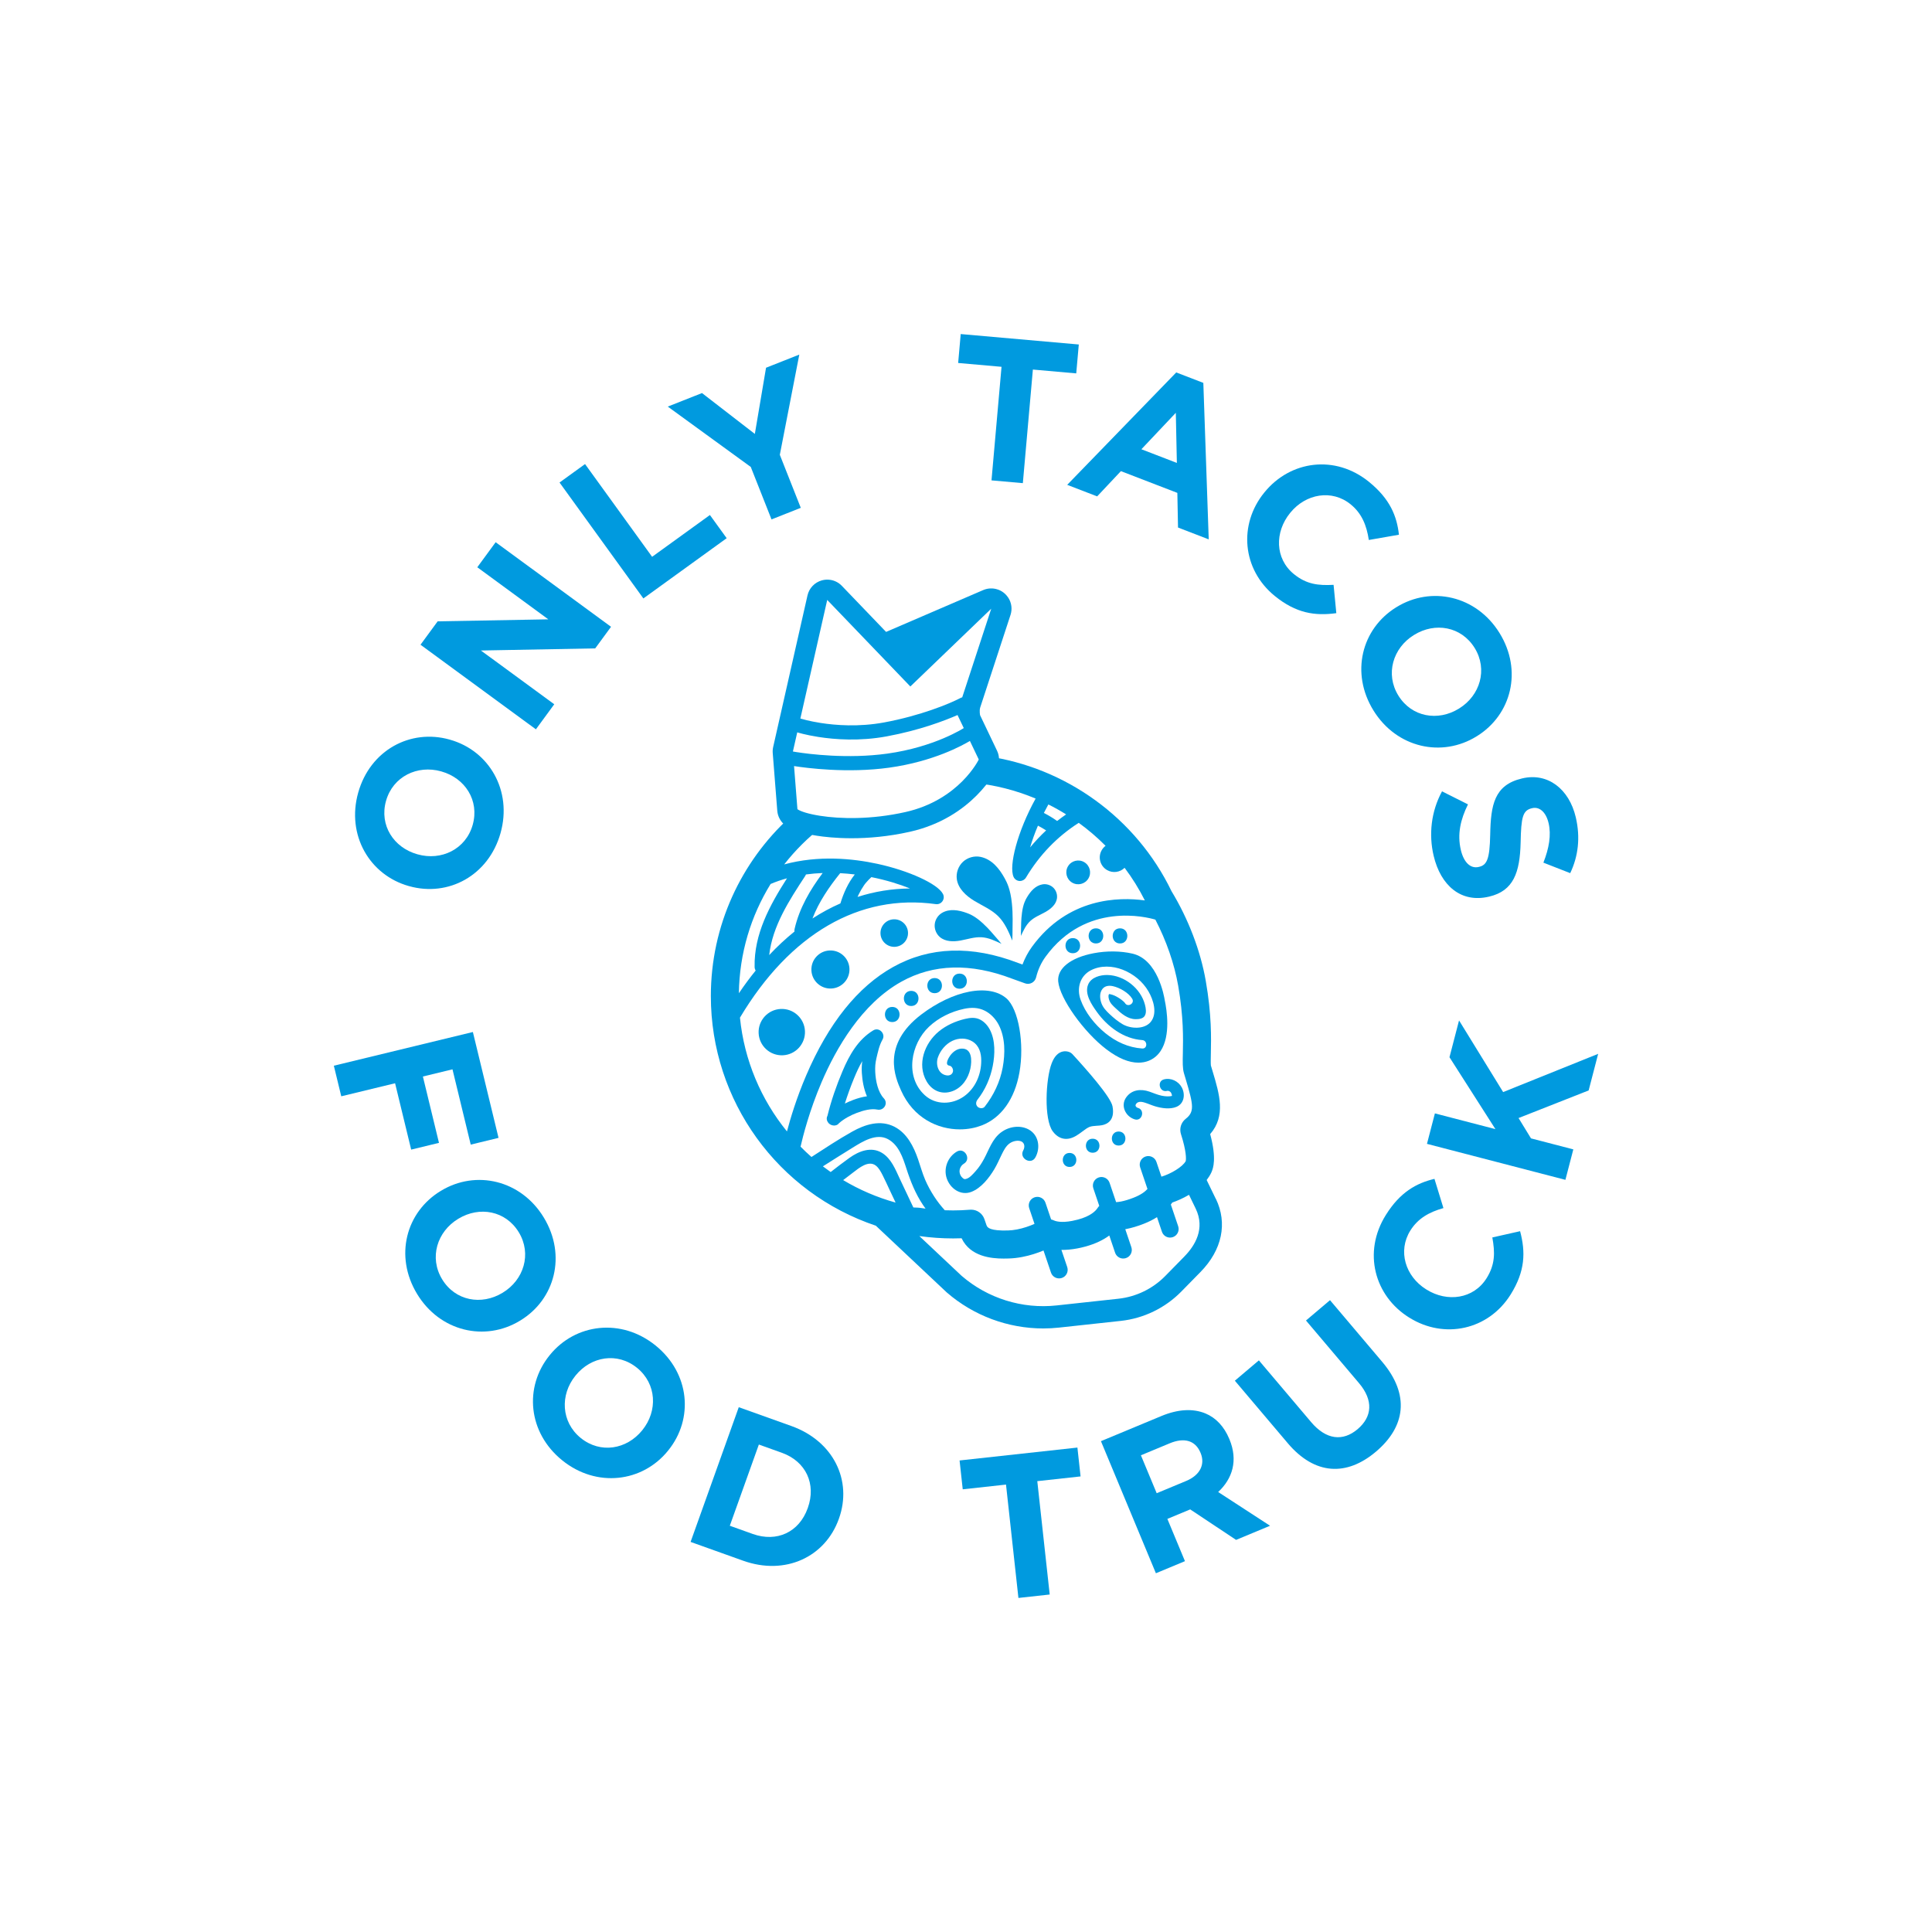 <svg xmlns="http://www.w3.org/2000/svg" id="Layer_1" data-name="Layer 1" viewBox="0 0 1200 1200"><defs><style>      .cls-1 {        fill: #009adf;        stroke-width: 0px;      }    </style></defs><g><path class="cls-1" d="m254.13,550.41l-.24-.07c-24.32-6.85-38.83-31.64-31.4-58.04,7.43-26.39,32.44-39.79,56.76-32.94l.24.07c24.32,6.85,38.83,31.64,31.4,58.03-7.43,26.39-32.44,39.79-56.76,32.94Zm20.06-71.24l-.24-.07c-14.66-4.13-29.91,3.18-34.18,18.33-4.27,15.15,4.75,29.03,19.41,33.16l.24.07c14.66,4.13,29.91-3.18,34.18-18.33,4.27-15.15-4.75-29.03-19.41-33.16Z"></path><path class="cls-1" d="m261.18,400.46l10.66-14.54,68.74-1.24-44.13-32.34,11.41-15.56,71.67,52.53-9.83,13.41-71,1.32,45.56,33.39-11.4,15.56-71.67-52.53Z"></path><path class="cls-1" d="m347.54,299.7l15.84-11.46,41.66,57.6,35.9-25.96,10.41,14.4-51.74,37.42-52.07-72Z"></path><path class="cls-1" d="m466.32,290.03l-51.55-37.49,21.25-8.4,32.83,25.38,6.95-41.11,20.66-8.17-12.1,62.25,13.02,32.93-18.18,7.19-12.88-32.58Z"></path><path class="cls-1" d="m622.06,227.83l-26.93-2.38,1.59-17.96,73.34,6.48-1.59,17.95-26.93-2.38-6.23,70.55-19.47-1.72,6.23-70.56Z"></path><path class="cls-1" d="m730.59,231.33l16.82,6.48,3.35,97.2-19.07-7.35-.42-21.52-35.06-13.51-14.75,15.68-18.6-7.17,67.72-69.81Zm.38,56.2l-.65-31.13-21.38,22.64,22.03,8.49Z"></path><path class="cls-1" d="m785.29,305.92l.16-.2c15.96-19.58,43.79-23.6,64.95-6.35,12.99,10.59,17.24,21.25,18.5,32.76l-18.7,3.26c-1.38-9.15-4.39-16.52-11.28-22.13-11.61-9.46-27.84-6.64-37.46,5.17l-.16.2c-9.62,11.81-9.48,28.31,2.33,37.93,7.87,6.42,15.26,7.2,24.68,6.69l1.7,17.6c-13.26,1.8-24.98.11-38.27-10.71-20.27-16.52-22.58-44.44-6.46-64.22Z"></path><path class="cls-1" d="m867.17,377.23l.22-.13c21.48-13.29,49.56-7.24,63.99,16.07,14.43,23.31,7.41,50.8-14.07,64.09l-.22.13c-21.48,13.29-49.56,7.24-63.99-16.07-14.43-23.31-7.41-50.8,14.07-64.09Zm38.95,62.92l.22-.13c12.95-8.02,17.86-24.19,9.58-37.58-8.28-13.38-24.61-16.12-37.56-8.1l-.22.13c-12.95,8.02-17.86,24.2-9.58,37.58,8.28,13.38,24.61,16.12,37.56,8.1Z"></path><path class="cls-1" d="m895.68,491.53l16.11,8.08c-4.6,9.3-6.76,18.41-4.44,28.3,1.83,7.79,6.02,11.76,11.09,10.57l.25-.06c4.82-1.13,6.6-4.68,6.9-20.01.35-18.47,2.53-30.85,19.71-34.89l.25-.06c15.7-3.69,29.04,6.48,33.19,24.15,2.96,12.61,1.53,24.29-3.45,34.72l-16.66-6.52c3.51-8.91,4.95-17.2,3.24-24.5-1.71-7.29-5.95-10.34-10.15-9.35l-.25.06c-5.69,1.34-6.67,5.48-6.98,21.33-.45,18.62-4.43,29.99-19.51,33.54l-.25.06c-17.18,4.04-29.9-6.8-34.28-25.46-3.08-13.1-1.61-27.4,5.21-39.96Z"></path></g><g><path class="cls-1" d="m293.71,640.99l15.94,65.76-17.27,4.19-11.33-46.76-18.38,4.46,9.99,41.21-17.27,4.19-9.99-41.21-33.43,8.1-4.61-19,86.36-20.93Z"></path><path class="cls-1" d="m273.75,739.71l.22-.13c21.61-13.08,49.63-6.75,63.83,16.71,14.2,23.46,6.9,50.87-14.71,63.95l-.22.13c-21.61,13.08-49.63,6.75-63.83-16.71-14.2-23.46-6.9-50.87,14.71-63.95Zm38.32,63.31l.22-.13c13.03-7.89,18.11-24.02,9.96-37.48-8.15-13.47-24.45-16.36-37.48-8.47l-.22.13c-13.03,7.89-18.11,24.02-9.95,37.48,8.15,13.47,24.45,16.36,37.48,8.47Z"></path><path class="cls-1" d="m341.33,841.85l.16-.2c15.9-19.64,44.41-23.17,65.72-5.92,21.31,17.26,23.74,45.53,7.84,65.16l-.16.2c-15.9,19.64-44.41,23.17-65.72,5.92-21.31-17.26-23.74-45.53-7.84-65.16Zm57.52,46.58l.16-.2c9.59-11.84,8.89-28.74-3.34-38.64-12.23-9.91-28.55-7.11-38.14,4.73l-.16.2c-9.59,11.84-8.89,28.74,3.34,38.64,12.23,9.91,28.55,7.11,38.14-4.73Z"></path><path class="cls-1" d="m458.87,874.04l32.63,11.67c26.3,9.41,38.01,33.95,29.59,57.5l-.09.24c-8.42,23.55-33.13,35.34-59.43,25.93l-32.63-11.67,29.92-83.67Zm8.65,78.72c15.06,5.39,28.85-1.14,34.15-15.96l.09-.24c5.3-14.82-1.14-28.85-16.2-34.24l-14.22-5.09-18.04,50.44,14.22,5.09Z"></path><path class="cls-1" d="m624.85,922.1l-26.88,2.94-1.96-17.92,73.19-8.01,1.96,17.92-26.88,2.94,7.71,70.41-19.43,2.13-7.71-70.41Z"></path><path class="cls-1" d="m683.82,895.13l37.51-15.6c10.43-4.34,19.74-4.77,27.37-1.63,6.47,2.67,11.62,8.09,14.83,15.83l.1.23c5.51,13.24,1.82,24.54-7,32.75l32.23,20.96-21.1,8.78-28.5-18.94-14.18,5.9,10.92,26.25-18.05,7.51-34.13-82.04Zm52.91,24.73c8.79-3.66,11.88-10.44,9-17.36l-.1-.23c-3.22-7.74-10.27-9.48-19.06-5.82l-17.93,7.46,9.8,23.56,18.28-7.61Z"></path><path class="cls-1" d="m799.8,896.33l-32.81-38.75,14.92-12.63,32.48,38.37c9.35,11.04,19.71,12.08,28.82,4.38,9.11-7.71,9.96-17.91.85-28.66l-32.89-38.85,14.92-12.63,32.4,38.27c17.39,20.54,14.39,40.38-3.83,55.79-18.21,15.42-37.97,14.68-54.86-5.28Z"></path><path class="cls-1" d="m875.38,818.43l-.22-.13c-21.42-13.39-28.87-40.51-14.39-63.65,8.88-14.21,18.94-19.75,30.2-22.44l5.57,18.15c-8.91,2.51-15.84,6.42-20.55,13.95-7.94,12.7-3.12,28.44,9.8,36.52l.22.13c12.91,8.08,29.26,5.87,37.34-7.04,5.38-8.61,5.24-16.04,3.56-25.32l17.25-3.88c3.44,12.93,3.22,24.77-5.86,39.3-13.86,22.17-41.27,27.94-62.91,14.41Z"></path><path class="cls-1" d="m886.32,710.47l4.92-18.92,37.59,9.77-28.53-44.66,5.94-22.85,27.39,44.5,59.02-23.75-5.91,22.73-43.54,17.15,7.73,12.63,26.29,6.83-4.92,18.92-86-22.35Z"></path></g><g><g><path class="cls-1" d="m662.18,707.38c.67,0,1.3-.07,1.87-.18,3.11-.6,5.72-2.53,8.23-4.41,1.52-1.13,3.08-2.3,4.4-2.83,1.18-.48,2.93-.63,4.48-.73,1.07-.06,2.18-.13,3.28-.34,3.17-.6,8.23-2.93,6.56-11.75-1.11-5.84-16.11-22.84-24.96-32.45-.47-.51-1.06-.92-1.7-1.18-1.31-.54-2.71-.68-4.04-.43-3.03.58-5.4,3.02-7.04,7.25-3.81,9.78-4.94,34.9.64,42.39,2.73,3.66,5.78,4.66,8.29,4.66Z"></path><path class="cls-1" d="m559.65,677.29c7.63,17.14,22.76,24.18,36.52,24.18,2.52,0,5-.24,7.37-.69,2.12-.4,4.18-.99,6.15-1.74,12.2-4.68,20.54-16.35,23.49-32.85,3.21-17.96-.53-39.47-8.02-46.04-5.2-4.57-13.41-6.05-23.13-4.2-9.57,1.83-20.14,6.85-29.75,14.14-25.15,19.08-16.05,39.51-12.63,47.2Zm60.61-40.87c4.19,8.02,4.13,17.94,2.53,26.65-1.65,8.93-5.6,17.2-11.18,24.33-1.04,1.33-3.36,1.1-4.43,0-1.28-1.31-1.05-3.09,0-4.43,4.76-6.07,7.94-13.3,9.43-20.85,1.41-7.15,1.71-15.9-1.76-22.53-1.39-2.65-3.41-4.94-6.1-6.31-3.01-1.53-6.22-1.16-9.4-.4-5.84,1.4-11.56,3.92-16.22,7.76-8.86,7.3-13.71,20.32-7.63,30.95,3.4,5.94,9.54,8.56,16.08,6.15,6.03-2.23,9.81-7.86,11.12-13.95,1.04-4.85,1.23-13.06-5.83-12.46-2.69.23-5.05,2.09-6.61,4.2-1.02,1.37-3.76,5.91-.6,6.36,1.67.23,2.61,2.39,2.19,3.86-.51,1.78-2.17,2.43-3.86,2.19-5.25-.73-6.97-6.82-5.42-11.21,1.49-4.26,4.82-8.27,8.92-10.23,3.94-1.88,8.69-1.97,12.49.36,4.23,2.6,5.49,7.17,5.49,11.88,0,8.62-3.6,17.19-10.74,22.25-7.34,5.2-17.51,5.48-24.32-.75-12.52-11.45-8.75-31.82,2.58-42.5,5.98-5.64,13.77-9.43,21.78-11.13,4.43-.94,8.75-.92,12.87,1.13,3.69,1.84,6.73,5.08,8.64,8.71Z"></path><path class="cls-1" d="m687.31,651.83c7.2,5.46,13.84,8.21,19.8,8.21,1.14,0,2.25-.1,3.33-.3l.11-.02c4.29-.82,7.87-3.22,10.33-6.93,6.33-9.54,3.89-25.3,2.55-31.62-.4-2.57-4.34-25.17-19.94-28.83-7.42-1.74-16.02-1.83-24.22-.27-14.3,2.73-22.73,9.44-22,17.51.96,10.55,15.83,31.48,30.02,42.24Zm1.62-30.77c.67,2.15,2.43,3.7,4.03,5.2,3.46,3.24,7.39,6.72,12.38,6.77,1.9.02,4.49-.22,5.62-1.98,1.26-1.96.75-4.84.21-6.95-2.59-10.16-12.78-18.28-23.29-18.51-4.44-.09-10.13,1.38-12.01,5.91-2.42,5.81,2.19,12.55,5.44,17.06,6.56,9.13,16.63,16.68,28.15,17.46,3.34.22,3.36,5.45,0,5.22-8.6-.58-16.39-4.18-23-9.6-6.48-5.31-12.39-12.67-15.25-20.6-2.56-7.07-.55-14.82,6.38-18.39,6.1-3.14,13.48-2.79,19.75-.34,6.63,2.59,12.39,7.28,15.99,13.45,3.07,5.26,5.79,13.85,1.29,19.1-3.98,4.64-12.41,4.15-17.27,1.34-2.92-1.69-5.63-3.94-8.08-6.24-2.1-1.97-4.12-4.06-5.13-6.8-1.05-2.82-1.36-6.46.64-8.95,1.59-1.96,4.07-2.19,6.4-1.7,4.17.88,9.84,4.08,12.07,7.86,1.71,2.91-2.81,5.53-4.51,2.64-.09-.16-.02-.1-.38-.48-.28-.3-.59-.58-.9-.84-.77-.67-1.61-1.25-2.47-1.8-1.75-1.1-3.57-2.03-5.61-2.41-.54-.1-.52-.09-.67.24-.46,1-.09,2.35.22,3.34Z"></path><path class="cls-1" d="m605.13,559.52c5.08,3.09,10.74,5.42,14.94,9.63,4.12,4.13,6.45,9.67,8.68,15.06l.12-3.42c.03-7.44.38-12.37-.38-19.77-.9-8.83-3.12-13.03-4.39-15.35-3.4-6.23-8.05-11.95-14.99-13.43-3.88-.82-8.12.36-11.02,3.07-2.89,2.71-4.35,6.87-3.79,10.79.85,5.88,5.75,10.34,10.82,13.42Z"></path><path class="cls-1" d="m649.4,566.4c3.24-1.82,6.39-4.49,7.05-8.14.44-2.44-.38-5.06-2.13-6.82-1.75-1.75-4.37-2.58-6.81-2.15-4.37.77-7.39,4.24-9.65,8.06-.84,1.42-2.32,3.99-3.07,9.49-.63,4.61-.52,7.69-.66,12.33v2.14c1.51-3.32,3.08-6.73,5.75-9.21,2.71-2.53,6.3-3.87,9.53-5.69Z"></path><path class="cls-1" d="m583.81,582.06c3.4,2.87,8.36,2.93,12.74,2.13,4.38-.8,8.71-2.31,13.15-2.04,4.36.26,8.43,2.2,12.36,4.11l-1.63-1.97c-3.69-4.18-5.94-7.11-10.05-10.88-4.9-4.5-8.23-5.74-10.09-6.41-5-1.8-10.45-2.69-15.08-.06-2.58,1.47-4.37,4.24-4.64,7.2-.27,2.96.98,6.01,3.25,7.93Z"></path><path class="cls-1" d="m499.97,640.37c-.39-7.94-7.14-14.07-15.08-13.69-7.95.39-14.07,7.14-13.69,15.08.39,7.94,7.14,14.07,15.08,13.69,7.95-.39,14.07-7.14,13.69-15.08Z"></path><path class="cls-1" d="m516.37,613.99c6.52-.32,11.56-5.86,11.24-12.39-.32-6.52-5.86-11.56-12.39-11.24-6.52.32-11.56,5.86-11.24,12.39.32,6.52,5.86,11.56,12.39,11.24Z"></path><path class="cls-1" d="m555.85,588.09c4.72-.23,8.36-4.24,8.13-8.96-.23-4.72-4.24-8.36-8.96-8.13-4.72.23-8.36,4.24-8.13,8.96.23,4.72,4.24,8.36,8.96,8.13Z"></path><path class="cls-1" d="m665.93,548.21c3.51,2.07,8.04.91,10.11-2.6,2.07-3.51.91-8.04-2.6-10.11-3.51-2.07-8.04-.91-10.11,2.6-2.07,3.51-.91,8.04,2.6,10.11Z"></path><path class="cls-1" d="m621.67,703.4c-5.41,4.15-7.37,10.63-10.47,16.41-1.45,2.7-3.13,5.27-5.18,7.55-1.57,1.75-3.83,4.51-6.28,4.96-.84.15-1.12-.08-1.86-.69-1.03-.85-1.71-2.22-1.86-3.54-.25-2.2.98-4.3,2.66-5.29,4.81-2.86.44-10.39-4.39-7.52-5.59,3.32-8.34,10.3-6.29,16.53,2.09,6.35,8.65,11.06,15.33,8.48,6.13-2.37,10.99-8.64,14.27-14.1,1.75-2.91,3.05-6.03,4.55-9.07,1.23-2.5,2.58-5.24,4.9-6.92,1.99-1.44,5.02-2.13,7.12-1.32,2.24.86,2.58,3.5,1.39,5.64-2.74,4.89,4.78,9.29,7.52,4.39,3.36-6,2.11-14.08-4.31-17.46-5.41-2.84-12.34-1.68-17.07,1.95Z"></path><path class="cls-1" d="m724.9,677.58c.07-.02.14-.03.22-.05.05,0,.12,0,.22,0,.09,0,.15,0,.2.01.13.03.26.05.38.09.33.06.87.37,1.36.95.23.27.63,1.32.64,1.89,0,.09,0,.16,0,.22,0,0,0,0-.01,0h0s0,0,0,0c0,0,0,0-.02,0-1.63.48-4.28.31-6.37-.13-2.65-.57-5.11-1.67-7.66-2.55-5.27-1.82-10.98-1.21-14.39,3.63-3.65,5.19-.34,11.93,5.37,13.63,4.57,1.36,6.53-5.78,1.97-7.14-.26-.08-.26-.05-.24-.03-.02-.02-.07-.06-.23-.15-.41-.26-.21-.03-.56-.41-.28-.3-.28-.29-.45-.68.02.05,0-.42-.03-.38.08-.28.34-.84.14-.48.21-.4.02-.15.35-.52.08-.09.55-.49.52-.5.13-.09.27-.17.41-.25.09-.05.13-.08.15-.1,0,0,.01,0,.02,0,1.31-.5,2.6-.26,4.28.27,2.14.67,4.18,1.62,6.33,2.26,4.03,1.2,9.23,2,13.24.32,4.82-2.02,5.58-7.78,3.3-12.04-2.1-3.92-6.76-6.15-11.1-5.01-4.6,1.21-2.65,8.35,1.97,7.14Zm3,3.18s0-.01.01-.02c0,.19-.01.19-.01.02Z"></path><path class="cls-1" d="m514.09,696.82c1.36,2.49,5.32,3.2,7.05.79,3.2-2.78,7.15-4.9,11.1-6.39,3.9-1.47,8.81-2.83,12.66-2.03,4.06.85,7-3.84,4.07-6.98-3.68-3.94-5.06-10.78-5.34-16.28-.15-3.04.03-5.66.7-8.47.96-4.04,1.76-8.14,3.83-11.78,2.05-3.58-2.09-7.9-5.72-5.72-9.51,5.72-14.93,15.41-19.12,25.32-3.81,9-7.07,18.35-9.39,27.85-.69,1.24-.52,2.58.15,3.68Zm21.47-37.71c-.33,2.45-.41,4.93-.25,7.41.31,4.79,1.2,9.87,3.16,14.41-2.89.4-5.74,1.21-8.45,2.23-1.79.67-3.54,1.44-5.26,2.28,1.68-5.36,3.61-10.65,5.74-15.81,1.46-3.54,3.08-7.15,5.06-10.52Z"></path><path class="cls-1" d="m595.99,614.12c6.05,0,6.06-9.4,0-9.4s-6.06,9.4,0,9.4Z"></path><path class="cls-1" d="m666.34,592.07c6.05,0,6.06-9.4,0-9.4s-6.06,9.4,0,9.4Z"></path><path class="cls-1" d="m680.71,586c6.05,0,6.06-9.4,0-9.4s-6.06,9.4,0,9.4Z"></path><path class="cls-1" d="m695.66,586c6.05,0,6.06-9.4,0-9.4s-6.06,9.4,0,9.4Z"></path><path class="cls-1" d="m580.52,616.89c6.05,0,6.06-9.4,0-9.4s-6.06,9.4,0,9.4Z"></path><path class="cls-1" d="m554.2,634.82c6.05,0,6.06-9.4,0-9.4s-6.06,9.4,0,9.4Z"></path><path class="cls-1" d="m565.96,624.85c6.05,0,6.06-9.4,0-9.4s-6.06,9.4,0,9.4Z"></path><path class="cls-1" d="m678.68,707.28c-5.6,0-5.61,8.71,0,8.71s5.61-8.71,0-8.71Z"></path><path class="cls-1" d="m664.32,716.11c-5.6,0-5.61,8.71,0,8.71s5.61-8.71,0-8.71Z"></path><path class="cls-1" d="m694.8,702.81c-5.6,0-5.61,8.71,0,8.71s5.61-8.71,0-8.71Z"></path></g><g><path class="cls-1" d="m755.15,744.63l-5.67-11.7c1.1-1.41,2.07-2.92,2.84-4.54.11-.25.22-.49.29-.67.83-2.07,3.19-7.95-.95-23.31,9.83-11.32,5.78-24.8,1.52-38.99l-1.08-3.61c-.15-1.18-.08-4.73-.02-7.35.21-9.62.53-24.15-3.16-45.23-3.27-18.71-10.82-38.47-21.26-55.67-21.98-45.6-65.76-76.99-115.06-83.91.56,1.57.47,3.3-.26,4.82-.23.48-2.7,5.48-8.15,11.73,13.56,1.27,26.72,4.62,39.05,9.81-11.35,20.55-16.73,41.81-13.71,48.61.66,1.49,2.09,2.48,3.71,2.58.09,0,.18,0,.27,0,1.52,0,2.94-.8,3.73-2.12,8.43-14.09,19.44-25.48,32.79-34,5.92,4.29,11.49,9.06,16.66,14.27-.92.69-1.72,1.57-2.34,2.62-2.55,4.31-1.12,9.86,3.19,12.4,3.62,2.14,8.11,1.46,10.97-1.36,4.75,6.31,8.97,13.08,12.57,20.26-16.17-2.23-47.77-1.8-70.05,28.73-2.47,3.39-4.46,7.1-5.95,11.08l-2.8-1.01c-28.73-10.99-54.84-10.13-77.57,2.56-21.94,12.24-40.11,34.93-54.02,67.44-5.91,13.82-9.71,26.38-11.89,34.68-16.14-19.82-26.55-44.25-29.2-70.67,31.14-52.1,74.28-77.14,121.62-70.51,1.61.24,3.21-.46,4.15-1.79.94-1.32,1.07-3.06.32-4.51-3.22-6.26-21.13-14.49-40.79-18.74-15.2-3.29-36.46-5.44-57.82.37,6.87-8.79,14.82-16.69,23.64-23.52-1.4-.17-2.61-.34-3.6-.5-4.51-.71-12.67-2.32-16.68-5.16-30.05,27.53-48.92,67.08-48.92,110.95,0,65.13,41.66,122.28,102.62,142.69l-.04.05,43.77,41.18.21.19c16.64,14.45,38.04,22.35,59.91,22.35,3.25,0,6.52-.18,9.78-.53l38.42-4.17c14.18-1.54,27.5-8,37.5-18.18l11.91-12.14c13.46-13.71,16.95-30.3,9.59-45.51Zm-115.32-218.3c1.16-3.99,2.76-8.57,4.86-13.5,1.73.91,3.43,1.9,5.08,2.95-3.52,3.28-6.84,6.79-9.94,10.55Zm16.79-16.4c-2.63-1.86-5.39-3.53-8.26-4.99.87-1.74,1.81-3.5,2.8-5.28,3.77,1.88,7.45,3.94,11.02,6.17-1.9,1.31-3.76,2.68-5.57,4.1Zm-123.85,46.85c.23-.51.46-1.01.71-1.5.46-.94.95-1.86,1.48-2.75.5-.85,1.02-1.68,1.58-2.49.31-.44.61-.92.97-1.33-.64.75.23-.27.46-.54,1.01-1.2,2.11-2.32,3.26-3.37,9.35,1.86,17.63,4.46,23.98,7.05-11.17.1-22.06,1.87-32.56,5.25.05-.1.09-.21.14-.31Zm-10.92-14.44c3.07.16,6.1.44,9.07.8-4.15,5.27-6.95,11.49-8.93,17.98-5.93,2.59-11.72,5.72-17.35,9.37,3.96-10.3,10.25-19.49,17.21-28.15Zm-21.25.8c3.46-.47,6.93-.76,10.37-.89-7.83,10.47-14.44,21.75-17.43,34.68-.14.6-.16,1.16-.08,1.67-5.41,4.36-10.65,9.23-15.7,14.61,2.04-18.11,12.53-34.14,22.38-49.16.2-.31.36-.61.47-.92Zm-21.94,5.9c3.32-1.41,6.71-2.57,10.15-3.51-10.68,16.69-20.52,34.66-20.11,55.02.02.91.27,1.67.66,2.28-3.59,4.42-7.07,9.12-10.43,14.09.33-24.85,7.5-48.08,19.72-67.88Zm18.58,163.17c1.41-6.24,5.44-22.29,13.13-40.22,8.92-20.79,24.73-48.45,49.44-62.23,19.9-11.1,43.03-11.74,68.82-1.88l8.06,2.9c1.39.5,2.93.38,4.24-.32,1.3-.7,2.25-1.93,2.6-3.37,1.16-4.78,3.16-9.13,5.93-12.92,25.07-34.33,62.89-24.54,68.16-22.97,6.83,13.16,11.78,27.42,14.16,41.03,3.4,19.4,3.1,32.91,2.91,41.84-.13,5.73-.21,9.51.67,12.49l1.15,3.86s0,0,0,.01c4.89,16.27,5.42,20.17-.1,24.53-2.85,2.25-4,6.04-2.89,9.5,3.34,10.36,3.28,15.45,2.94,16.73-1.92,3.62-9.39,7.97-15.08,9.66l-3.09-9.13c-.91-2.8-3.92-4.32-6.72-3.41-2.8.91-4.32,3.92-3.41,6.72l4.55,13.46c-1.45,1.64-4.03,3.63-8.64,5.43-2.9,1.13-5.53,1.93-7.82,2.37-1.19.23-2.19.33-3.02.37l-4.03-11.93c-.91-2.8-3.92-4.32-6.72-3.41-2.8.91-4.32,3.92-3.41,6.72l3.7,10.96c-.4.41-.76.85-1.07,1.34-1.14,1.76-4.24,5.03-12.2,7.16-1.24.33-2.44.61-3.56.82-6.9,1.32-10.3.2-11.43-.34-.53-.25-1.08-.43-1.64-.57l-3.5-10.35c-.91-2.8-3.92-4.32-6.72-3.41-2.8.91-4.32,3.92-3.41,6.72l3.31,9.8c-2.93,1.29-6.72,2.67-10.86,3.46-1.98.38-3.9.59-5.72.64-10.78.28-12.69-1.67-13.19-3.17-.47-1.41-.93-2.73-1.37-3.95-1.24-3.5-4.54-5.8-8.2-5.8-.23,0-.46,0-.69.03-3.61.29-7.15.43-10.52.43-1.72,0-3.44-.03-5.16-.1-2.43-2.68-4.66-5.54-6.61-8.56-2.14-3.3-4.06-6.79-5.61-10.42-1.75-4.1-2.92-8.43-4.37-12.64-2.72-7.91-6.84-16.19-14.62-20.21-8.76-4.54-18.25-1.54-26.32,2.99-8.64,4.85-16.96,10.36-25.29,15.75-2.34-2.06-4.6-4.2-6.79-6.42Zm26.47,20.77c2.06-1.57,4.12-3.15,6.18-4.72,3.55-2.7,9.56-7.83,14.1-4.29,1.93,1.51,3.15,3.87,4.24,6.01,1.52,2.98,2.89,6.05,4.32,9.08,1.24,2.63,2.48,5.25,3.72,7.88-11.63-3.24-22.55-7.97-32.55-13.95Zm43.59,17c-2.78-5.9-5.57-11.8-8.36-17.69-2.76-5.85-5.33-12.7-11.14-16.23-6.72-4.08-14.33-1.08-20.16,3.09-3.97,2.83-7.84,5.82-11.7,8.82-1.64-1.14-3.25-2.32-4.83-3.53,6.16-3.92,12.34-7.81,18.55-11.65,6.1-3.76,14.61-9.16,21.86-5.25,6.68,3.61,9.26,11.44,11.44,18.21,2.57,7.99,5.63,15.66,10.32,22.67.52.77,1.06,1.53,1.6,2.28-1.19-.15-2.37-.32-3.55-.5-.44-.07-.88-.1-1.32-.11-1,0-1.91-.04-2.72-.11Zm168.35,30.44l-11.91,12.14c-7.75,7.9-18.08,12.91-29.09,14.1l-38.42,4.17c-21.29,2.31-42.78-4.39-58.98-18.41l-26.23-24.68c6.94.97,13.98,1.47,20.98,1.47,1.72,0,3.48-.03,5.27-.1,5.42,11.41,18.47,12.61,26.06,12.61,1.2,0,2.25-.03,3.13-.05,2.74-.07,5.6-.39,8.49-.95,4.93-.94,9.42-2.44,13.19-4.01l4.62,13.66c.7,2.14,2.62,3.53,4.73,3.66.65.04,1.33-.04,1.99-.25,2.8-.91,4.32-3.92,3.41-6.72l-3.63-10.73c3.09.05,6.41-.25,9.94-.92,1.54-.29,3.15-.66,4.8-1.11,6.55-1.76,11.4-4.25,15-6.9l3.59,10.63c.7,2.14,2.62,3.53,4.73,3.66.65.04,1.33-.04,1.99-.25,2.8-.91,4.32-3.92,3.41-6.72l-3.8-11.25c.2-.04.39-.06.59-.1,3.34-.64,7.01-1.73,10.9-3.25,3.2-1.25,5.91-2.65,8.22-4.13l3.05,9.03c.7,2.14,2.62,3.53,4.73,3.66.65.04,1.33-.04,1.99-.25,2.8-.91,4.32-3.92,3.41-6.72l-4.58-13.54c.32-.42.62-.84.89-1.25,2.96-1.03,6.68-2.62,10.39-4.8l4.14,8.55c6.06,12.51-.46,23.07-7,29.73Z"></path><path class="cls-1" d="m626.31,371.37c-.04-.07-.08-.13-.13-.21-.04-.07-.09-.13-.13-.2-.04-.05-.06-.1-.1-.15-.04-.06-.09-.12-.14-.18-.17-.23-.35-.46-.54-.69-.08-.1-.17-.2-.25-.29-.18-.2-.38-.4-.57-.59-.09-.09-.18-.18-.27-.27-.23-.21-.46-.4-.71-.6-.07-.05-.13-.11-.2-.16-.29-.22-.59-.42-.89-.62-.02,0-.03-.02-.05-.03-.24-.15-.49-.28-.74-.42-.13-.07-.25-.14-.38-.21-.22-.11-.44-.19-.66-.28-.17-.07-.34-.15-.51-.21-.15-.05-.3-.09-.45-.14-.64-.21-1.29-.38-1.95-.48-.27-.04-.53-.07-.8-.1-.09,0-.18-.01-.27-.02-.17-.01-.34-.02-.52-.03-.11,0-.23,0-.34,0-.15,0-.31,0-.46,0-.12,0-.24,0-.36.02-.16,0-.31.03-.47.04-.11.01-.22.02-.33.03-.25.03-.5.07-.76.12-.09.02-.18.04-.27.06-.18.04-.36.08-.54.12-.09.02-.19.05-.28.08-.18.05-.36.11-.55.17-.08.03-.16.05-.24.08-.23.08-.45.17-.67.26-.03.01-.05.02-.08.03l-.05.02s-.04.02-.05.02l-60.24,25.95-27.47-28.61c-1.94-2.02-4.45-3.3-7.12-3.71-1.74-.27-3.56-.18-5.32.31-4.46,1.24-7.88,4.83-8.9,9.34l-21.32,94.15c-.28,1.23-.37,2.5-.27,3.76l2.82,35.84c.29,3.7,2.2,7.09,5.23,9.25,3.85,2.75,10.38,4.87,19.4,6.28,8.27,1.3,30.45,3.65,57.73-2.47,39-8.76,53.54-38.22,54.14-39.47,1.65-3.43,1.65-7.43.01-10.86l-10.52-22.03s-.6-2.71.07-4.88l18.81-57.44c1.2-3.65.63-7.53-1.33-10.62Zm-131.13,83.51s4.97,1.58,13.11,2.85c10.28,1.61,25.6,2.75,42.38-.34,20.59-3.8,36.24-9.84,44.07-13.27l3.87,8.1s-18.02,11.77-47.54,15.87c-24.69,3.43-49.05.2-56.37-.95-1.43-.22-2.21-.37-2.21-.37l2.69-11.89Zm67.19,49.5c-21.3,4.78-40.52,4.28-53.03,2.32-7.17-1.12-12.13-2.73-14.04-4.09l-2.1-26.79s.09.01.14.02c7.26,1.14,32.97,4.58,58.94.97,27.56-3.82,45.78-13.96,50.14-16.6l5.51,11.53s-12.05,25.11-45.56,32.64Zm35.29-71.27c-.51.16-1.01.36-1.49.62-6.43,3.37-24.53,10.84-47.1,15-15.71,2.9-30.11,1.76-39.42.3-7.27-1.14-11.79-2.54-11.83-2.55-.23-.07-.46-.13-.7-.19l16.68-73.67,51.63,53.77,50.25-48.32-18.02,55.04Z"></path></g></g></svg>